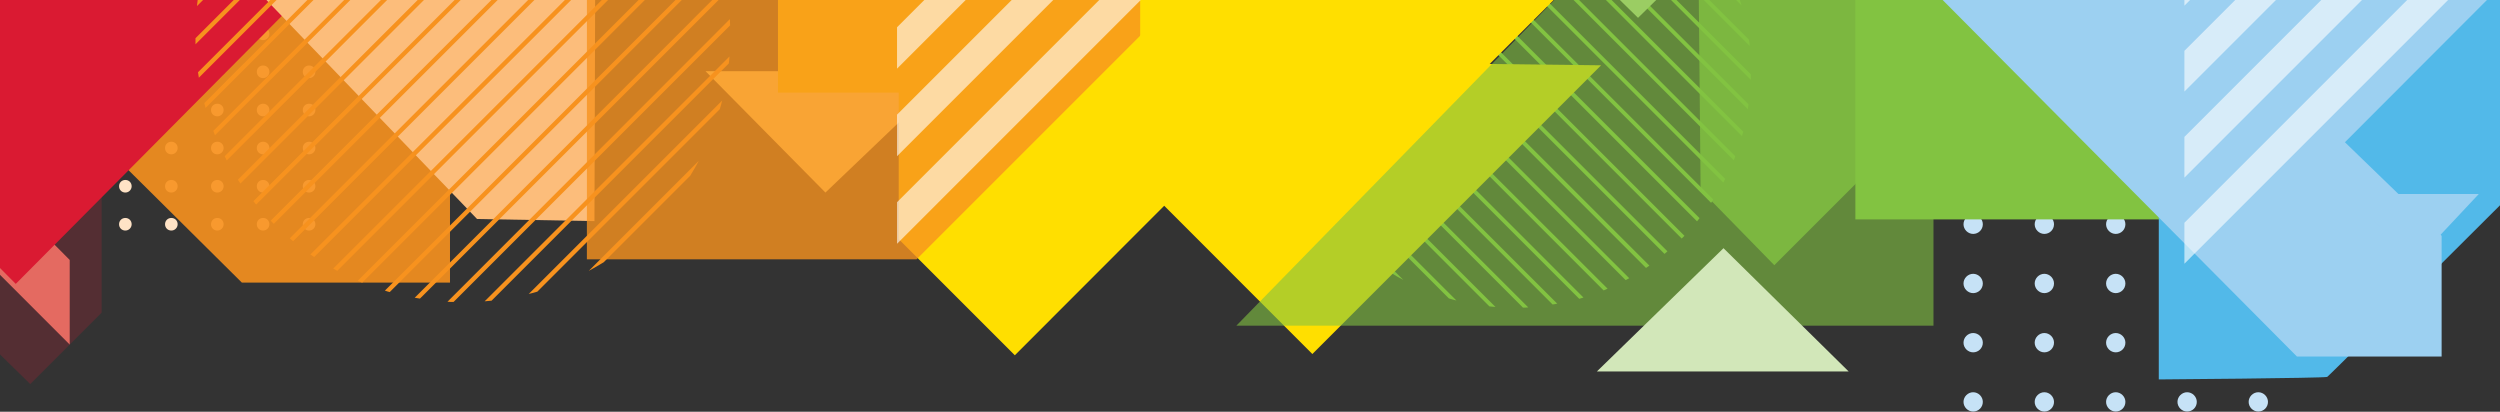 <?xml version="1.0" encoding="UTF-8"?>
<svg xmlns="http://www.w3.org/2000/svg" version="1.1" viewBox="0 0 1190.6 196.1">
  <rect x="0" y="0" width="1190.6" height="196.1" fill="#333333" stroke="none"/>
  <!-- Generator: Adobe Illustrator 29.4.0, SVG Export Plug-In . SVG Version: 2.1.0 Build 152)  -->
  <defs>
    <style>
      .st0 {
        fill: #9cd0f1;
      }

      .st0, .st1, .st2, .st3, .st4, .st5, .st6, .st7, .st8, .st9, .st10, .st11, .st12, .st13 {
        mix-blend-mode: multiply;
      }

      .st1 {
        fill: #fcbd7b;
      }

      .st14 {
        fill: #fcba75;
        opacity: .4;
      }

      .st2 {
        fill: #52b9e9;
      }

      .st3 {
        fill: #ffeb8c;
      }

      .st4, .st15 {
        fill: #ffdf00;
      }

      .st16 {
        fill: #231f20;
      }

      .st5 {
        opacity: .6;
      }

      .st5, .st6, .st17, .st18 {
        fill: #82c341;
      }

      .st19 {
        isolation: isolate;
      }

      .st20, .st8, .st9 {
        fill: #f7921e;
      }

      .st21 {
        fill: #c6e2f6;
      }

      .st22 {
        fill: #fff;
      }

      .st7, .st10 {
        fill: #da1a32;
      }

      .st8 {
        opacity: .9;
      }

      .st9 {
        opacity: .8;
      }

      .st10 {
        opacity: .2;
      }

      .st11 {
        fill: #9bcd63;
      }

      .st23 {
        opacity: .6;
      }

      .st18 {
        opacity: .8;
      }

      .st12 {
        fill: #d2e7b9;
      }

      .st24 {
        fill: #ffe3c6;
      }

      .st13 {
        fill: #e77e6d;
      }
    </style>
  </defs>
  <g class="st19">
    <g id="Layer_8">
      <g>
        <path class="st21" d="M944.3,50.4c0,2.6-2.1,4.6-4.6,4.6s-4.6-2.1-4.6-4.6,2.1-4.6,4.6-4.6,4.6,2.1,4.6,4.6Z"/>
        <circle class="st21" cx="973.6" cy="50.4" r="4.6"/>
        <path class="st21" d="M1012.2,50.4c0,2.6-2.1,4.6-4.6,4.6s-4.6-2.1-4.6-4.6,2.1-4.6,4.6-4.6,4.6,2.1,4.6,4.6Z"/>
        <path class="st21" d="M1046.2,50.4c0,2.6-2.1,4.6-4.6,4.6s-4.6-2.1-4.6-4.6,2.1-4.6,4.6-4.6,4.6,2.1,4.6,4.6Z"/>
        <path class="st21" d="M1080.1,50.4c0,2.6-2.1,4.6-4.6,4.6s-4.6-2.1-4.6-4.6,2.1-4.6,4.6-4.6,4.6,2.1,4.6,4.6Z"/>
        <path class="st21" d="M944.3,78.6c0,2.6-2.1,4.6-4.6,4.6s-4.6-2.1-4.6-4.6,2.1-4.6,4.6-4.6,4.6,2.1,4.6,4.6Z"/>
        <path class="st21" d="M978.2,78.6c0,2.6-2.1,4.6-4.6,4.6s-4.6-2.1-4.6-4.6,2.1-4.6,4.6-4.6,4.6,2.1,4.6,4.6Z"/>
        <path class="st21" d="M1012.2,78.6c0,2.6-2.1,4.6-4.6,4.6s-4.6-2.1-4.6-4.6,2.1-4.6,4.6-4.6,4.6,2.1,4.6,4.6Z"/>
        <path class="st21" d="M1046.2,78.6c0,2.6-2.1,4.6-4.6,4.6s-4.6-2.1-4.6-4.6,2.1-4.6,4.6-4.6,4.6,2.1,4.6,4.6Z"/>
        <path class="st21" d="M1080.1,78.6c0,2.6-2.1,4.6-4.6,4.6s-4.6-2.1-4.6-4.6,2.1-4.6,4.6-4.6,4.6,2.1,4.6,4.6Z"/>
        <path class="st21" d="M944.3,106.8c0,2.6-2.1,4.6-4.6,4.6s-4.6-2.1-4.6-4.6,2.1-4.6,4.6-4.6,4.6,2.1,4.6,4.6Z"/>
        <path class="st21" d="M978.2,106.8c0,2.6-2.1,4.6-4.6,4.6s-4.6-2.1-4.6-4.6,2.1-4.6,4.6-4.6,4.6,2.1,4.6,4.6Z"/>
        <path class="st21" d="M1012.2,106.8c0,2.6-2.1,4.6-4.6,4.6s-4.6-2.1-4.6-4.6,2.1-4.6,4.6-4.6,4.6,2.1,4.6,4.6Z"/>
        <path class="st21" d="M1046.2,106.8c0,2.6-2.1,4.6-4.6,4.6s-4.6-2.1-4.6-4.6,2.1-4.6,4.6-4.6,4.6,2.1,4.6,4.6Z"/>
        <path class="st21" d="M1080.1,106.8c0,2.6-2.1,4.6-4.6,4.6s-4.6-2.1-4.6-4.6,2.1-4.6,4.6-4.6,4.6,2.1,4.6,4.6Z"/>
        <path class="st21" d="M944.3,135c0,2.6-2.1,4.6-4.6,4.6s-4.6-2.1-4.6-4.6,2.1-4.6,4.6-4.6,4.6,2.1,4.6,4.6Z"/>
        <path class="st21" d="M978.2,135c0,2.6-2.1,4.6-4.6,4.6s-4.6-2.1-4.6-4.6,2.1-4.6,4.6-4.6,4.6,2.1,4.6,4.6Z"/>
        <path class="st21" d="M1012.2,135c0,2.6-2.1,4.6-4.6,4.6s-4.6-2.1-4.6-4.6,2.1-4.6,4.6-4.6,4.6,2.1,4.6,4.6Z"/>
        <path class="st21" d="M1046.2,135c0,2.6-2.1,4.6-4.6,4.6s-4.6-2.1-4.6-4.6,2.1-4.6,4.6-4.6,4.6,2.1,4.6,4.6Z"/>
        <path class="st21" d="M1080.1,135c0,2.6-2.1,4.6-4.6,4.6s-4.6-2.1-4.6-4.6,2.1-4.6,4.6-4.6,4.6,2.1,4.6,4.6Z"/>
        <path class="st21" d="M944.3,163.2c0,2.6-2.1,4.6-4.6,4.6s-4.6-2.1-4.6-4.6,2.1-4.6,4.6-4.6,4.6,2.1,4.6,4.6Z"/>
        <path class="st21" d="M978.2,163.2c0,2.6-2.1,4.6-4.6,4.6s-4.6-2.1-4.6-4.6,2.1-4.6,4.6-4.6,4.6,2.1,4.6,4.6Z"/>
        <path class="st21" d="M1012.2,163.2c0,2.6-2.1,4.6-4.6,4.6s-4.6-2.1-4.6-4.6,2.1-4.6,4.6-4.6,4.6,2.1,4.6,4.6Z"/>
        <path class="st21" d="M1046.2,163.2c0,2.6-2.1,4.6-4.6,4.6s-4.6-2.1-4.6-4.6,2.1-4.6,4.6-4.6,4.6,2.1,4.6,4.6Z"/>
        <path class="st21" d="M1080.1,163.2c0,2.6-2.1,4.6-4.6,4.6s-4.6-2.1-4.6-4.6,2.1-4.6,4.6-4.6,4.6,2.1,4.6,4.6Z"/>
        <path class="st21" d="M944.3,191.4c0,2.6-2.1,4.6-4.6,4.6s-4.6-2.1-4.6-4.6,2.1-4.6,4.6-4.6,4.6,2.1,4.6,4.6Z"/>
        <path class="st21" d="M978.2,191.4c0,2.6-2.1,4.6-4.6,4.6s-4.6-2.1-4.6-4.6,2.1-4.6,4.6-4.6,4.6,2.1,4.6,4.6Z"/>
        <path class="st21" d="M1012.2,191.4c0,2.6-2.1,4.6-4.6,4.6s-4.6-2.1-4.6-4.6,2.1-4.6,4.6-4.6,4.6,2.1,4.6,4.6Z"/>
        <path class="st21" d="M1046.2,191.4c0,2.6-2.1,4.6-4.6,4.6s-4.6-2.1-4.6-4.6,2.1-4.6,4.6-4.6,4.6,2.1,4.6,4.6Z"/>
        <path class="st21" d="M1080.1,191.4c0,2.6-2.1,4.6-4.6,4.6s-4.6-2.1-4.6-4.6,2.1-4.6,4.6-4.6,4.6,2.1,4.6,4.6Z"/>
      </g>
      <g>
        <path class="st24" d="M62.7,16.1c0,1.6-1.3,3-3,3s-3-1.3-3-3,1.3-3,3-3,3,1.3,3,3Z"/>
        <circle class="st24" cx="81.6" cy="16.1" r="3"/>
        <path class="st24" d="M106.5,16.1c0,1.6-1.3,3-3,3s-3-1.3-3-3,1.3-3,3-3,3,1.3,3,3Z"/>
        <path class="st24" d="M128.3,16.1c0,1.6-1.3,3-3,3s-3-1.3-3-3,1.3-3,3-3,3,1.3,3,3Z"/>
        <path class="st24" d="M150.2,16.1c0,1.6-1.3,3-3,3s-3-1.3-3-3,1.3-3,3-3,3,1.3,3,3Z"/>
        <path class="st24" d="M62.7,34.2c0,1.6-1.3,3-3,3s-3-1.3-3-3,1.3-3,3-3,3,1.3,3,3Z"/>
        <path class="st24" d="M84.6,34.2c0,1.6-1.3,3-3,3s-3-1.3-3-3,1.3-3,3-3,3,1.3,3,3Z"/>
        <path class="st24" d="M106.5,34.2c0,1.6-1.3,3-3,3s-3-1.3-3-3,1.3-3,3-3,3,1.3,3,3Z"/>
        <path class="st24" d="M128.3,34.2c0,1.6-1.3,3-3,3s-3-1.3-3-3,1.3-3,3-3,3,1.3,3,3Z"/>
        <path class="st24" d="M150.2,34.2c0,1.6-1.3,3-3,3s-3-1.3-3-3,1.3-3,3-3,3,1.3,3,3Z"/>
        <path class="st24" d="M62.7,52.4c0,1.6-1.3,3-3,3s-3-1.3-3-3,1.3-3,3-3,3,1.3,3,3Z"/>
        <path class="st24" d="M84.6,52.4c0,1.6-1.3,3-3,3s-3-1.3-3-3,1.3-3,3-3,3,1.3,3,3Z"/>
        <path class="st24" d="M106.5,52.4c0,1.6-1.3,3-3,3s-3-1.3-3-3,1.3-3,3-3,3,1.3,3,3Z"/>
        <path class="st24" d="M128.3,52.4c0,1.6-1.3,3-3,3s-3-1.3-3-3,1.3-3,3-3,3,1.3,3,3Z"/>
        <path class="st24" d="M150.2,52.4c0,1.6-1.3,3-3,3s-3-1.3-3-3,1.3-3,3-3,3,1.3,3,3Z"/>
        <path class="st24" d="M62.7,70.5c0,1.6-1.3,3-3,3s-3-1.3-3-3,1.3-3,3-3,3,1.3,3,3Z"/>
        <path class="st24" d="M84.6,70.5c0,1.6-1.3,3-3,3s-3-1.3-3-3,1.3-3,3-3,3,1.3,3,3Z"/>
        <path class="st24" d="M106.5,70.5c0,1.6-1.3,3-3,3s-3-1.3-3-3,1.3-3,3-3,3,1.3,3,3Z"/>
        <path class="st24" d="M128.3,70.5c0,1.6-1.3,3-3,3s-3-1.3-3-3,1.3-3,3-3,3,1.3,3,3Z"/>
        <path class="st24" d="M150.2,70.5c0,1.6-1.3,3-3,3s-3-1.3-3-3,1.3-3,3-3,3,1.3,3,3Z"/>
        <path class="st24" d="M62.7,88.7c0,1.6-1.3,3-3,3s-3-1.3-3-3,1.3-3,3-3,3,1.3,3,3Z"/>
        <path class="st24" d="M84.6,88.7c0,1.6-1.3,3-3,3s-3-1.3-3-3,1.3-3,3-3,3,1.3,3,3Z"/>
        <path class="st24" d="M106.5,88.7c0,1.6-1.3,3-3,3s-3-1.3-3-3,1.3-3,3-3,3,1.3,3,3Z"/>
        <path class="st24" d="M128.3,88.7c0,1.6-1.3,3-3,3s-3-1.3-3-3,1.3-3,3-3,3,1.3,3,3Z"/>
        <path class="st24" d="M150.2,88.7c0,1.6-1.3,3-3,3s-3-1.3-3-3,1.3-3,3-3,3,1.3,3,3Z"/>
        <path class="st24" d="M62.7,106.8c0,1.6-1.3,3-3,3s-3-1.3-3-3,1.3-3,3-3,3,1.3,3,3Z"/>
        <path class="st24" d="M84.6,106.8c0,1.6-1.3,3-3,3s-3-1.3-3-3,1.3-3,3-3,3,1.3,3,3Z"/>
        <path class="st24" d="M106.5,106.8c0,1.6-1.3,3-3,3s-3-1.3-3-3,1.3-3,3-3,3,1.3,3,3Z"/>
        <path class="st24" d="M128.3,106.8c0,1.6-1.3,3-3,3s-3-1.3-3-3,1.3-3,3-3,3,1.3,3,3Z"/>
        <path class="st24" d="M150.2,106.8c0,1.6-1.3,3-3,3s-3-1.3-3-3,1.3-3,3-3,3,1.3,3,3Z"/>
      </g>
      <g>
        <path class="st17" d="M780.5-61.8l36.5,36.5c-1.8-2.9-3.7-5.7-5.7-8.4l-22.4-22.4c-2.7-2.1-5.5-4-8.4-5.7Z"/>
        <path class="st17" d="M752.7-74.2L829.4,2.6c-.4-1.3-.8-2.6-1.2-3.8l-71.8-71.8c-1.3-.4-2.5-.8-3.8-1.2Z"/>
        <path class="st17" d="M733.4-78l99.9,99.9c-.1-1-.2-2-.4-3l-96.5-96.5c-1-.1-2-.3-3-.4Z"/>
        <path class="st17" d="M717.3-78.5l116.5,116.5c0-.9,0-1.7,0-2.6l-114-114c-.9,0-1.7,0-2.6,0Z"/>
        <path class="st17" d="M703.2-77.2l129.2,129.2c.1-.8.2-1.5.3-2.3l-127.3-127.3c-.8.1-1.5.2-2.3.3Z"/>
        <path class="st17" d="M690.5-74.3l139.1,139.1c.2-.7.4-1.4.6-2.1l-137.6-137.6c-.7.2-1.4.4-2.1.6Z"/>
        <path class="st17" d="M679-70.4l146.7,146.7c.3-.6.5-1.3.7-1.9l-145.5-145.5c-.6.2-1.3.5-1.9.7Z"/>
        <path class="st17" d="M668.4-65.4l152.3,152.3c.3-.6.6-1.2.9-1.7l-151.5-151.5c-.6.3-1.2.6-1.7.9Z"/>
        <path class="st17" d="M658.7-59.6l156.2,156.2c.4-.5.7-1.1,1-1.6l-155.6-155.6c-.5.3-1.1.7-1.6,1Z"/>
        <path class="st17" d="M649.8-53l158.4,158.4c.4-.5.8-1,1.2-1.5l-158.2-158.2c-.5.4-1,.8-1.5,1.2Z"/>
        <path class="st17" d="M641.7-45.6l159.2,159.2c.4-.4.9-.9,1.3-1.3l-159.2-159.2c-.4.4-.9.9-1.3,1.3Z"/>
        <path class="st17" d="M634.3-37.5l158.4,158.4c.5-.4,1-.8,1.4-1.2l-158.7-158.7c-.4.5-.8,1-1.2,1.4Z"/>
        <path class="st17" d="M627.7-28.6l156.2,156.2c.5-.4,1-.7,1.6-1.1L628.8-30.2c-.4.5-.7,1-1.1,1.6Z"/>
        <path class="st17" d="M621.9-18.9l152.3,152.3c.6-.3,1.1-.6,1.7-.9L622.8-20.7c-.3.6-.6,1.1-.9,1.7Z"/>
        <path class="st17" d="M617-8.4l146.7,146.7c.6-.3,1.2-.5,1.9-.8L617.7-10.2c-.3.6-.5,1.2-.8,1.9Z"/>
        <path class="st17" d="M613,3.2l139.1,139.1c.7-.2,1.4-.4,2-.6L613.6,1.1c-.2.7-.4,1.4-.6,2Z"/>
        <path class="st17" d="M610.2,15.8l129.2,129.2c.8-.1,1.5-.2,2.2-.4L610.6,13.6c-.1.7-.3,1.5-.4,2.3Z"/>
        <path class="st17" d="M608.8,30l116.5,116.5c.8,0,1.7,0,2.5-.1l-118.9-118.9c0,.8,0,1.7-.1,2.5Z"/>
        <path class="st17" d="M609.4,46l99.9,99.9c1,.1,1.9.2,2.9.3l-103-103c0,1,.2,1.9.3,2.9Z"/>
        <path class="st17" d="M613.2,65.3l76.8,76.8c1.2.4,2.4.7,3.6,1l-81.4-81.4c.3,1.2.6,2.4,1,3.6Z"/>
        <path class="st17" d="M625.6,93.2l36.5,36.5c2,1.3,4.1,2.5,6.2,3.6l-46.3-46.3c1.1,2.1,2.3,4.2,3.6,6.2Z"/>
      </g>
    </g>
    <g id="Layer_2">
      <polygon class="st13" points="-81.4 20.7 -69.2 20.7 33.2 123.8 33.2 164.1 -81.6 49.2 -81.4 20.7"/>
      <polygon class="st7" points="343.4 -145.1 167.5 35 -15.8 -145.1 343.4 -145.1"/>
      <polygon class="st8" points="214.3 73.9 -66.5 -207.6 -192.9 -208.2 -192.9 -171 115.2 134.6 214.3 134.6 214.3 73.9"/>
      <path class="st10" d="M-48.4,121.3L4.4,68.3h44v80.6l-34,34-62.8-61.5Z"/>
    </g>
    <g id="Layer_3">
      <polygon class="st14" points="-.3 -13.5 78.5 -13.5 183.2 -110.3 116.6 -176.8 -.3 -176.8 -.3 -13.5"/>
      <path class="st7" d="M269.8-128.9c-7.9-1.2-524.5,0-524.5,0L7.5,135.2,269.8-128.9Z"/>
      <path class="st16" d="M36.4,39"/>
    </g>
    <g id="Layer_4">
      <polygon class="st1" points="-4.8 -308.2 -4.8 -136.9 227.2 104.3 283.1 105.3 283.7 -87.3 59.3 -315 -4.8 -308.2"/>
      <polygon class="st3" points="336 33.9 393.1 91.7 453.6 33.9 336 33.9"/>
      <polygon class="st4" points="370.5 -82.4 370.5 44.1 494.1 44.1 370.5 -82.4"/>
      <polygon class="st4" points="484.3 27.8 625 168.6 762.5 31.1 484.3 27.8"/>
      <polygon class="st5" points="920.8 -184.9 920.8 155.1 588.8 155.1 920.8 -184.9"/>
      <polygon class="st4" points="428 113.9 483.3 169.2 580.8 71.6 581.6 -201.1 428 -201.1 428 113.9"/>
      <polygon class="st9" points="279.5 123.5 279.5 -176.7 498.1 -176.7 617.6 -57.6 436.5 123.5 279.5 123.5"/>
      <polygon class="st4" points="543 39.9 543 -260.2 761.6 -260.2 881.1 -141.1 700 39.9 543 39.9"/>
      <polygon class="st6" points="883.6 104.5 883.6 -195.7 1102.1 -195.7 1221.6 -76.6 1040.6 104.5 883.6 104.5"/>
    </g>
    <g id="Layer_5">
      <polygon class="st11" points="813.3 -24.1 746.9 -24.1 780.1 8.5 813.3 -24.1"/>
      <polygon class="st12" points="820.8 118.2 760.5 176.9 880.4 176.9 820.8 118.2"/>
      <polygon class="st18" points="809.9 90.4 845 126.3 984.1 -12.8 984.1 -277.7 806.4 -277.7 809.9 90.4"/>
    </g>
    <g id="Layer_6">
      <path class="st2" d="M1028.1,180.8V-59.2l492.5-492.9,163.6,156.3S1110.1,178.9,1108.3,179.5s-80.2,1.2-80.2,1.2Z"/>
      <polygon class="st2" points="1095.5 -162.2 1143.2 -209.5 1189.6 -161.8 1095.5 -162.2"/>
      <polygon class="st2" points="1022.2 -231.7 1351.8 98.2 1351.8 -231.7 1022.2 -231.7"/>
      <polygon class="st0" points="979 -50.5 1107.6 76.9 1234.8 -50.5 979 -50.5"/>
      <polygon class="st0" points="877.1 -164.1 1162.8 112.3 1162.8 169.8 1093.9 169.8 762.1 -164.1 877.1 -164.1"/>
      <polygon class="st0" points="1180.5 92.4 1117.4 92.4 1150 124.9 1180.5 92.4"/>
    </g>
    <g id="Layer_7">
      <g class="st23">
        <g>
          <polygon class="st22" points="1444.2 -524.2 1040.3 -120.3 1040.3 -139.7 1444.2 -543.6 1444.2 -524.2"/>
          <polygon class="st22" points="1444.2 -483.2 1040.3 -79.3 1040.3 -98.7 1444.2 -502.7 1444.2 -483.2"/>
          <polygon class="st22" points="1444.2 -442.3 1040.3 -38.3 1040.3 -57.7 1444.2 -461.7 1444.2 -442.3"/>
          <polygon class="st22" points="1444.2 -401.3 1040.3 2.7 1040.3 -16.8 1444.2 -420.7 1444.2 -401.3"/>
          <polygon class="st22" points="1444.2 -360.3 1040.3 43.6 1040.3 24.2 1444.2 -379.7 1444.2 -360.3"/>
          <polygon class="st22" points="1444.2 -319.4 1040.3 84.6 1040.3 65.2 1444.2 -338.8 1444.2 -319.4"/>
          <polygon class="st22" points="1444.2 -278.4 1040.3 125.6 1040.3 106.1 1444.2 -297.8 1444.2 -278.4"/>
        </g>
      </g>
      <g class="st23">
        <g>
          <polygon class="st22" points="838 -544.8 427.2 -133.9 427.2 -153.7 838 -564.5 838 -544.8"/>
          <polygon class="st22" points="838 -503.1 427.2 -92.3 427.2 -112 838 -522.9 838 -503.1"/>
          <polygon class="st22" points="838 -461.4 427.2 -50.6 427.2 -70.4 838 -481.2 838 -461.4"/>
          <polygon class="st22" points="838 -419.8 427.2 -8.9 427.2 -28.7 838 -439.5 838 -419.8"/>
          <polygon class="st22" points="838 -378.1 427.2 32.7 427.2 13 838 -397.8 838 -378.1"/>
          <polygon class="st22" points="838 -336.4 427.2 74.4 427.2 54.6 838 -356.2 838 -336.4"/>
          <polygon class="st22" points="838 -294.8 427.2 116.1 427.2 96.3 838 -314.5 838 -294.8"/>
        </g>
      </g>
      <g>
        <polygon class="st15" points="1074.8 -164.7 1078.1 -164.7 1082.8 -160 1081.1 -158.4 1074.8 -164.7"/>
        <polygon class="st15" points="1055.9 -164.7 1059.1 -164.7 1073.2 -150.6 1071.6 -149 1055.9 -164.7"/>
        <polygon class="st15" points="1036.9 -164.7 1040.2 -164.7 1063.7 -141.2 1062.1 -139.6 1036.9 -164.7"/>
        <polygon class="st15" points="1018 -164.7 1021.2 -164.7 1054.1 -131.8 1052.5 -130.2 1018 -164.7"/>
        <polygon class="st15" points="999 -164.7 1002.2 -164.7 1044.6 -122.4 1043 -120.8 999 -164.7"/>
        <polygon class="st15" points="980.1 -164.7 983.3 -164.7 1035.1 -113 1033.4 -111.4 980.1 -164.7"/>
        <polygon class="st15" points="961.1 -164.7 964.3 -164.7 1025.5 -103.5 1023.9 -101.9 961.1 -164.7"/>
        <polygon class="st15" points="942.1 -164.7 945.4 -164.7 1016 -94.1 1014.4 -92.5 942.1 -164.7"/>
        <polygon class="st15" points="923.2 -164.7 926.4 -164.7 1006.4 -84.7 1004.8 -83.1 923.2 -164.7"/>
        <polygon class="st15" points="904.2 -164.7 907.5 -164.7 996.9 -75.3 995.3 -73.7 904.2 -164.7"/>
        <polygon class="st15" points="885.3 -164.7 888.5 -164.7 987.4 -65.9 985.7 -64.3 885.3 -164.7"/>
        <polygon class="st15" points="866.3 -164.7 869.6 -164.7 977.8 -56.5 976.2 -54.9 866.3 -164.7"/>
        <polygon class="st15" points="847.4 -164.7 850.6 -164.7 968.3 -47.1 966.7 -45.5 847.4 -164.7"/>
        <polygon class="st15" points="828.4 -164.7 831.7 -164.7 958.7 -37.6 957.1 -36 828.4 -164.7"/>
        <polygon class="st15" points="809.5 -164.7 812.7 -164.7 949.2 -28.2 947.6 -26.6 809.5 -164.7"/>
        <polygon class="st15" points="790.5 -164.7 793.7 -164.7 939.7 -18.8 938 -17.2 790.5 -164.7"/>
        <polygon class="st15" points="771.6 -164.7 774.8 -164.7 930.1 -9.4 928.5 -7.8 771.6 -164.7"/>
      </g>
      <g>
        <path class="st20" d="M153.4-91.8l-41.3,41.3c2-3.2,4.2-6.4,6.5-9.5l25.4-25.4c3.1-2.3,6.2-4.5,9.5-6.5Z"/>
        <path class="st20" d="M185-105.8L98.1-19c.4-1.5.9-2.9,1.3-4.3l81.2-81.2c1.4-.5,2.9-.9,4.3-1.3Z"/>
        <path class="st20" d="M206.8-110.1L93.8,2.9c.1-1.1.3-2.3.4-3.4l109.2-109.2c1.1-.2,2.3-.3,3.4-.4Z"/>
        <path class="st20" d="M225-110.8L93.1,21.1c0-1,0-1.9,0-2.9L222.1-110.8c1,0,1.9,0,2.9,0Z"/>
        <path class="st20" d="M240.9-109.2L94.7,37c-.1-.9-.3-1.7-.4-2.6L238.3-109.6c.9.1,1.7.3,2.6.4Z"/>
        <path class="st20" d="M255.3-106L97.9,51.4c-.2-.8-.4-1.6-.6-2.3L253-106.7c.8.2,1.6.4,2.3.6Z"/>
        <path class="st20" d="M268.4-101.5L102.4,64.4c-.3-.7-.6-1.4-.8-2.1l164.7-164.7c.7.3,1.4.6,2.1.8Z"/>
        <path class="st20" d="M280.3-96L108,76.4c-.3-.7-.7-1.3-1-2l171.4-171.4c.7.3,1.3.7,2,1Z"/>
        <path class="st20" d="M291.3-89.4L114.5,87.4c-.4-.6-.8-1.2-1.2-1.8l176.1-176.1c.6.4,1.2.8,1.8,1.2Z"/>
        <path class="st20" d="M301.3-81.9L122,97.4c-.5-.5-.9-1.1-1.3-1.6l179-179c.6.4,1.1.9,1.6,1.3Z"/>
        <path class="st20" d="M310.5-73.5L130.4,106.6c-.5-.5-1-1-1.5-1.5l180.1-180.1c.5.5,1,1,1.5,1.5Z"/>
        <path class="st20" d="M318.9-64.4L139.6,114.9c-.5-.4-1.1-.9-1.6-1.4l179.6-179.6c.5.5.9,1.1,1.4,1.6Z"/>
        <path class="st20" d="M326.3-54.3L149.6,122.4c-.6-.4-1.2-.8-1.8-1.2L325.1-56.1c.4.6.8,1.2,1.2,1.8Z"/>
        <path class="st20" d="M332.9-43.3l-172.3,172.3c-.6-.3-1.3-.7-1.9-1.1L331.9-45.3c.4.6.7,1.3,1.1,1.9Z"/>
        <path class="st20" d="M338.5-31.4l-166,166c-.7-.3-1.4-.6-2.1-.9L337.6-33.5c.3.7.6,1.4.9,2.1Z"/>
        <path class="st20" d="M343-18.3l-157.4,157.4c-.8-.2-1.5-.4-2.3-.7L342.3-20.6c.2.8.5,1.5.7,2.3Z"/>
        <path class="st20" d="M346.2-4l-146.2,146.2c-.9-.1-1.7-.3-2.5-.4L345.7-6.5c.2.8.3,1.7.4,2.5Z"/>
        <path class="st20" d="M347.8,12l-131.8,131.8c-1,0-1.9,0-2.9-.1L347.6,9.1c0,.9.1,1.9.1,2.9Z"/>
        <path class="st20" d="M347.1,30.2l-113,113c-1.1.1-2.2.2-3.3.3l116.6-116.6c0,1.1-.2,2.2-.3,3.3Z"/>
        <path class="st20" d="M342.8,52l-86.9,86.9c-1.4.4-2.7.8-4.1,1.1l92.1-92.1c-.3,1.4-.7,2.7-1.1,4.1Z"/>
        <path class="st20" d="M328.8,83.6l-41.3,41.3c-2.3,1.4-4.7,2.8-7.1,4.1l52.4-52.4c-1.3,2.4-2.6,4.7-4.1,7.1Z"/>
      </g>
    </g>
  </g>
</svg>
